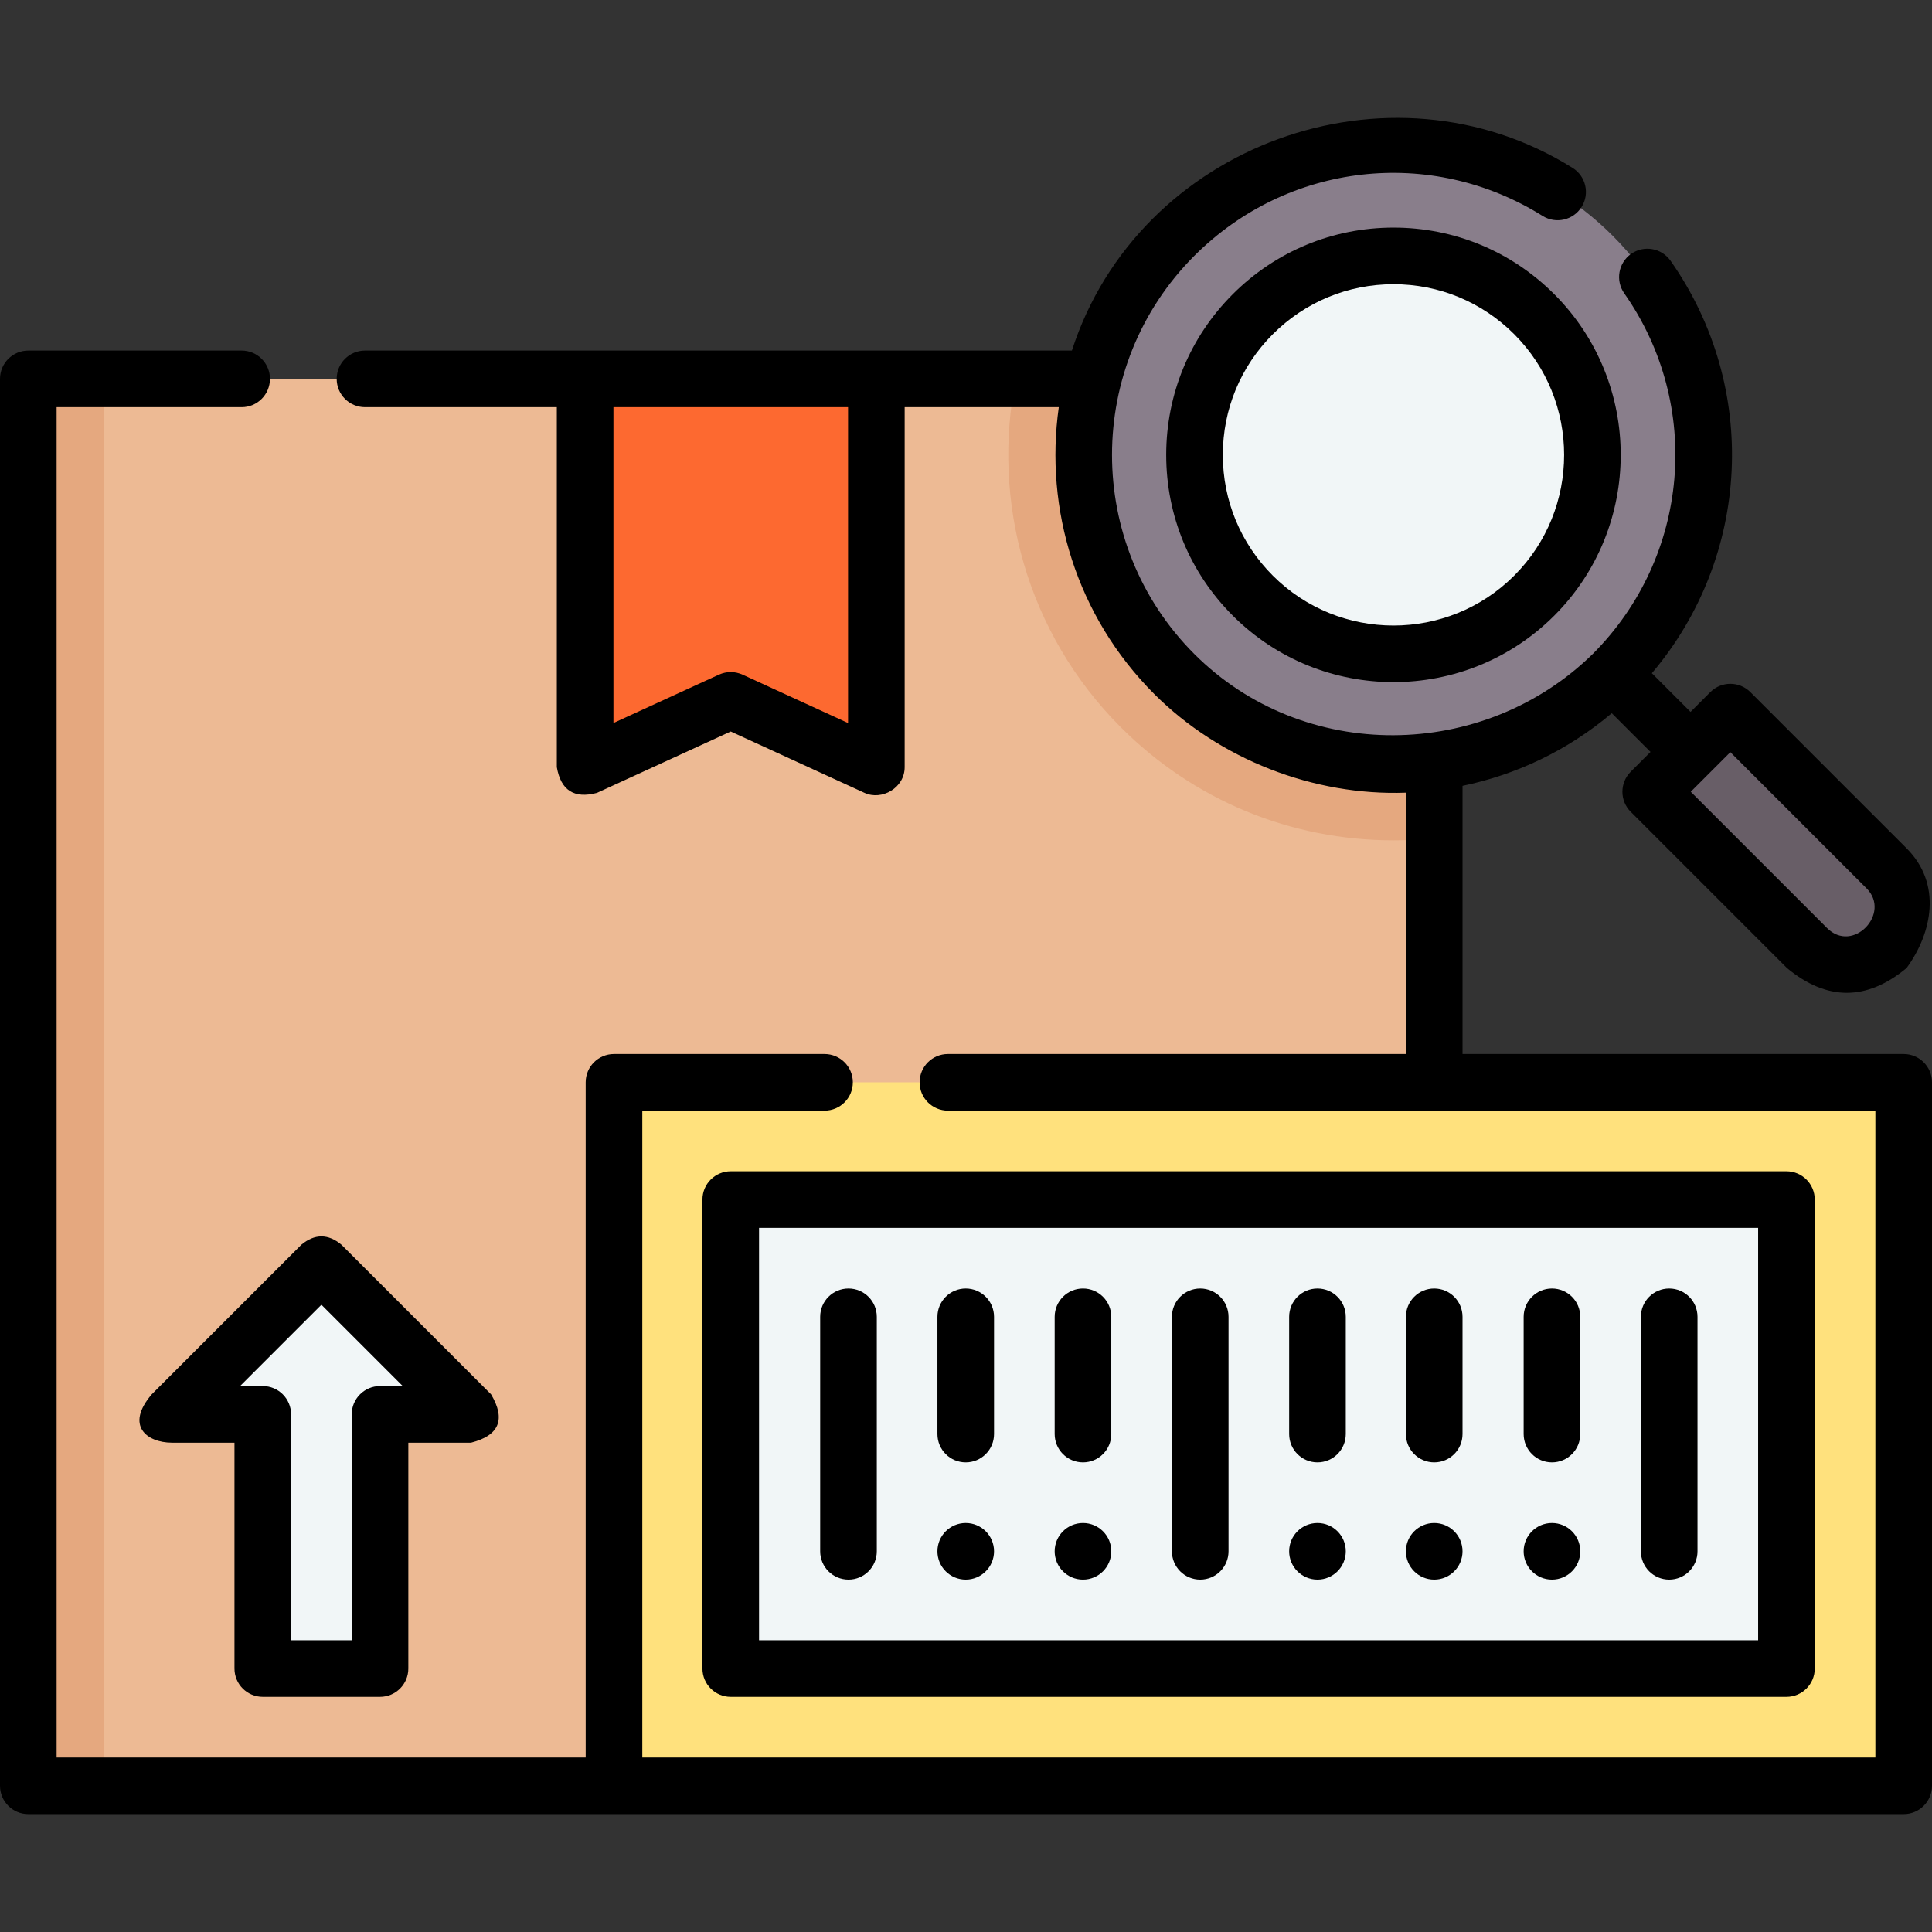 <?xml version="1.0" encoding="UTF-8" standalone="no"?>
<!DOCTYPE svg PUBLIC "-//W3C//DTD SVG 1.1//EN" "http://www.w3.org/Graphics/SVG/1.1/DTD/svg11.dtd">
<svg width="100%" height="100%" viewBox="0 0 512 512" version="1.1" xmlns="http://www.w3.org/2000/svg" xmlns:xlink="http://www.w3.org/1999/xlink" xml:space="preserve" xmlns:serif="http://www.serif.com/" style="fill-rule:evenodd;clip-rule:evenodd;stroke-linejoin:round;stroke-miterlimit:2;">
    <rect x="0" y="0" width="512" height="512" fill="#333333" stroke="none"/>
    <g>
        <rect x="7.497" y="100.404" width="372.583" height="372.849" style="fill:rgb(237,186,148);fill-rule:nonzero;"/>
        <path d="M269.194,100.404C262.726,132.789 272.017,167.727 297.07,192.781C316.363,212.072 342.012,222.696 369.294,222.696C372.922,222.696 376.521,222.508 380.08,222.137L380.08,100.403L269.194,100.403L269.194,100.404Z" style="fill:rgb(229,168,127);fill-rule:nonzero;"/>
        <rect x="7.497" y="100.404" width="20.005" height="372.849" style="fill:rgb(229,168,127);fill-rule:nonzero;"/>
        <rect x="162.718" y="286.828" width="341.778" height="186.425" style="fill:rgb(255,225,125);fill-rule:nonzero;"/>
        <path d="M232.244,203.306L193.656,185.603L155.067,203.306L155.067,100.404L232.244,100.404L232.244,203.306Z" style="fill:rgb(253,105,48);fill-rule:nonzero;"/>
        <path d="M124.836,374.825L85.174,335.164L45.512,374.825L69.639,374.825L69.639,442.183L100.71,442.183L100.71,374.825L124.836,374.825Z" style="fill:rgb(241,246,247);fill-rule:nonzero;"/>
        <rect x="193.656" y="317.9" width="279.769" height="124.283" style="fill:rgb(241,246,247);fill-rule:nonzero;"/>
        <circle cx="369.295" cy="120.556" r="82.134" style="fill:rgb(137,126,139);"/>
        <circle cx="369.295" cy="120.556" r="52.736" style="fill:rgb(241,246,247);"/>
        <path d="M499.966,251.228C494.138,257.055 484.689,257.055 478.86,251.228L437.457,209.824L458.562,188.719L499.966,230.122C505.794,235.951 505.794,245.4 499.966,251.228Z" style="fill:rgb(104,94,103);fill-rule:nonzero;"/>
        <g>
            <path d="M255.93,418.614C251.787,418.614 248.428,415.256 248.428,411.112C248.428,406.969 251.787,403.61 255.93,403.61C260.073,403.61 263.432,406.969 263.432,411.112C263.432,415.256 260.074,418.614 255.93,418.614Z" style="fill-rule:nonzero;"/>
            <path d="M287.001,418.614C282.858,418.614 279.499,415.256 279.499,411.112C279.499,406.969 282.858,403.61 287.001,403.61C291.145,403.61 294.504,406.969 294.504,411.112C294.504,415.256 291.145,418.614 287.001,418.614Z" style="fill-rule:nonzero;"/>
            <path d="M349.142,418.614C344.999,418.614 341.64,415.256 341.64,411.112C341.64,406.969 344.999,403.61 349.142,403.61C353.286,403.61 356.645,406.969 356.645,411.112C356.645,415.256 353.286,418.614 349.142,418.614Z" style="fill-rule:nonzero;"/>
            <path d="M380.08,418.614C375.937,418.614 372.578,415.256 372.578,411.112C372.578,406.969 375.937,403.61 380.08,403.61C384.223,403.61 387.582,406.969 387.582,411.112C387.582,415.256 384.223,418.614 380.08,418.614Z" style="fill-rule:nonzero;"/>
            <path d="M411.284,418.614C407.141,418.614 403.782,415.256 403.782,411.112C403.782,406.969 407.141,403.61 411.284,403.61C415.428,403.61 418.787,406.969 418.787,411.112C418.787,415.256 415.428,418.614 411.284,418.614Z" style="fill-rule:nonzero;"/>
            <g>
                <path d="M45.512,382.328L62.137,382.328L62.137,442.182C62.137,446.326 65.495,449.684 69.639,449.684L100.711,449.684C104.855,449.684 108.213,446.326 108.213,442.182L108.213,382.328L124.836,382.328C132.308,380.421 134.077,376.153 130.142,369.52L90.481,329.858C86.944,326.929 83.407,326.929 79.871,329.858L40.207,369.521C33.119,377.791 38.871,382.293 45.512,382.328ZM85.174,345.773L106.724,367.323L100.71,367.323C96.565,367.323 93.207,370.681 93.207,374.825L93.207,434.68L77.141,434.68L77.141,374.825C77.141,370.681 73.783,367.323 69.639,367.323L63.623,367.323L85.174,345.773Z" style="fill-rule:nonzero;"/>
                <path d="M186.154,317.899L186.154,442.182C186.154,446.326 189.512,449.684 193.656,449.684L473.425,449.684C477.57,449.684 480.928,446.326 480.928,442.182L480.928,317.899C480.928,313.755 477.57,310.397 473.425,310.397L193.656,310.397C189.512,310.397 186.154,313.756 186.154,317.899ZM201.158,325.401L465.923,325.401L465.923,434.68L201.158,434.68L201.158,325.401Z" style="fill-rule:nonzero;"/>
                <path d="M224.859,341.468C220.715,341.468 217.357,344.826 217.357,348.97L217.357,411.112C217.357,415.257 220.715,418.614 224.859,418.614C229.004,418.614 232.362,415.257 232.362,411.112L232.362,348.97C232.362,344.826 229.003,341.468 224.859,341.468Z" style="fill-rule:nonzero;"/>
                <path d="M318.071,341.468C313.927,341.468 310.569,344.826 310.569,348.97L310.569,411.112C310.569,415.257 313.927,418.614 318.071,418.614C322.215,418.614 325.573,415.257 325.573,411.112L325.573,348.97C325.573,344.826 322.215,341.468 318.071,341.468Z" style="fill-rule:nonzero;"/>
                <path d="M442.354,341.468C438.21,341.468 434.852,344.826 434.852,348.97L434.852,411.112C434.852,415.257 438.21,418.614 442.354,418.614C446.498,418.614 449.856,415.257 449.856,411.112L449.856,348.97C449.856,344.826 446.498,341.468 442.354,341.468Z" style="fill-rule:nonzero;"/>
                <path d="M255.93,341.468C251.786,341.468 248.428,344.826 248.428,348.97L248.428,380.042C248.428,384.186 251.786,387.544 255.93,387.544C260.074,387.544 263.432,384.186 263.432,380.042L263.432,348.97C263.432,344.826 260.074,341.468 255.93,341.468Z" style="fill-rule:nonzero;"/>
                <path d="M287.001,341.468C282.857,341.468 279.499,344.826 279.499,348.97L279.499,380.042C279.499,384.186 282.857,387.544 287.001,387.544C291.146,387.544 294.504,384.186 294.504,380.042L294.504,348.97C294.504,344.826 291.145,341.468 287.001,341.468Z" style="fill-rule:nonzero;"/>
                <path d="M349.142,341.468C344.998,341.468 341.64,344.826 341.64,348.97L341.64,380.042C341.64,384.186 344.998,387.544 349.142,387.544C353.287,387.544 356.645,384.186 356.645,380.042L356.645,348.97C356.645,344.826 353.286,341.468 349.142,341.468Z" style="fill-rule:nonzero;"/>
                <path d="M380.081,341.468C375.937,341.468 372.579,344.826 372.579,348.97L372.579,380.042C372.579,384.186 375.937,387.544 380.081,387.544C384.225,387.544 387.583,384.186 387.583,380.042L387.583,348.97C387.583,344.826 384.224,341.468 380.081,341.468Z" style="fill-rule:nonzero;"/>
                <path d="M411.284,341.468C407.14,341.468 403.782,344.826 403.782,348.97L403.782,380.042C403.782,384.186 407.14,387.544 411.284,387.544C415.429,387.544 418.787,384.186 418.787,380.042L418.787,348.97C418.787,344.826 415.428,341.468 411.284,341.468Z" style="fill-rule:nonzero;"/>
                <path d="M326.7,77.961C315.322,89.339 309.056,104.467 309.056,120.557C309.056,136.646 315.322,151.774 326.699,163.152C338.443,174.895 353.869,180.766 369.294,180.766C384.72,180.766 400.146,174.895 411.89,163.152C435.376,139.665 435.376,101.448 411.89,77.962C400.512,66.584 385.384,60.317 369.295,60.317C353.205,60.318 338.077,66.584 326.7,77.961ZM401.28,152.542C383.643,170.181 354.946,170.179 337.309,152.542C328.766,143.998 324.061,132.64 324.061,120.557C324.061,108.474 328.766,97.115 337.31,88.57C345.854,80.027 357.212,75.322 369.296,75.322C381.378,75.322 392.737,80.027 401.281,88.57L401.281,88.571C418.917,106.208 418.917,134.905 401.28,152.542Z" style="fill-rule:nonzero;"/>
                <path d="M504.498,279.324L387.586,279.324L387.586,208.257C401.812,205.314 415.447,198.896 427.136,189.009L437.4,199.272L432.152,204.52C429.222,207.451 429.222,212.2 432.152,215.13L473.555,256.533C484.127,265.291 494.698,265.291 505.27,256.533C512.098,247.169 514.667,234.215 505.271,224.817L463.868,183.414C460.937,180.485 456.188,180.485 453.258,183.414L448.011,188.662L437.76,178.411C463.923,147.529 466.315,102.722 442.719,69.108C440.338,65.716 435.66,64.899 432.269,67.277C428.877,69.658 428.058,74.337 430.439,77.727C451.272,107.407 447.772,147.579 422.124,173.277C393.09,201.735 345.515,202.317 316.521,173.332C287.42,144.23 287.42,96.879 316.52,67.781C341.254,43.055 379.205,38.714 408.806,57.223C412.318,59.42 416.948,58.354 419.145,54.839C421.341,51.325 420.274,46.697 416.761,44.5C368.174,14.122 301.676,38.307 284.066,92.903L96.726,92.903C92.582,92.903 89.224,96.261 89.224,100.405C89.224,104.55 92.582,107.908 96.726,107.908L147.565,107.908L147.565,203.306C148.624,209.452 152.168,211.725 158.195,210.123L193.655,193.856L229.116,210.123C233.65,212.208 239.746,208.852 239.746,203.306L239.746,107.908L280.591,107.908C276.78,134.871 285.216,163.248 305.91,183.943C323.213,201.24 348.142,210.957 372.581,210.068L372.581,279.323L251.208,279.323C247.064,279.323 243.706,282.681 243.706,286.825C243.706,290.97 247.064,294.327 251.208,294.327L496.995,294.327L496.995,465.755L170.217,465.755L170.217,294.328L218.51,294.328C222.654,294.328 226.012,290.971 226.012,286.826C226.012,282.682 222.654,279.324 218.51,279.324L162.714,279.324C158.57,279.324 155.212,282.682 155.212,286.826L155.212,465.756L15.004,465.756L15.004,107.909L64.039,107.909C68.183,107.909 71.541,104.551 71.541,100.406C71.541,96.262 68.183,92.904 64.039,92.904L7.502,92.904C3.358,92.904 0,96.262 0,100.406L0,473.258C0,477.403 3.358,480.76 7.502,480.76L504.498,480.76C508.642,480.76 512,477.403 512,473.258L512,286.826C512,282.682 508.642,279.324 504.498,279.324ZM494.66,235.427C501.249,242.012 491.081,252.844 484.165,245.922L448.067,209.824C451.565,206.325 455.064,202.827 458.562,199.329L494.66,235.427ZM224.742,191.61L196.784,178.785C194.698,177.874 192.614,177.874 190.528,178.785L162.57,191.61L162.57,107.908L224.742,107.908L224.742,191.61Z" style="fill-rule:nonzero;"/>
            </g>
        </g>
    </g>
</svg>
